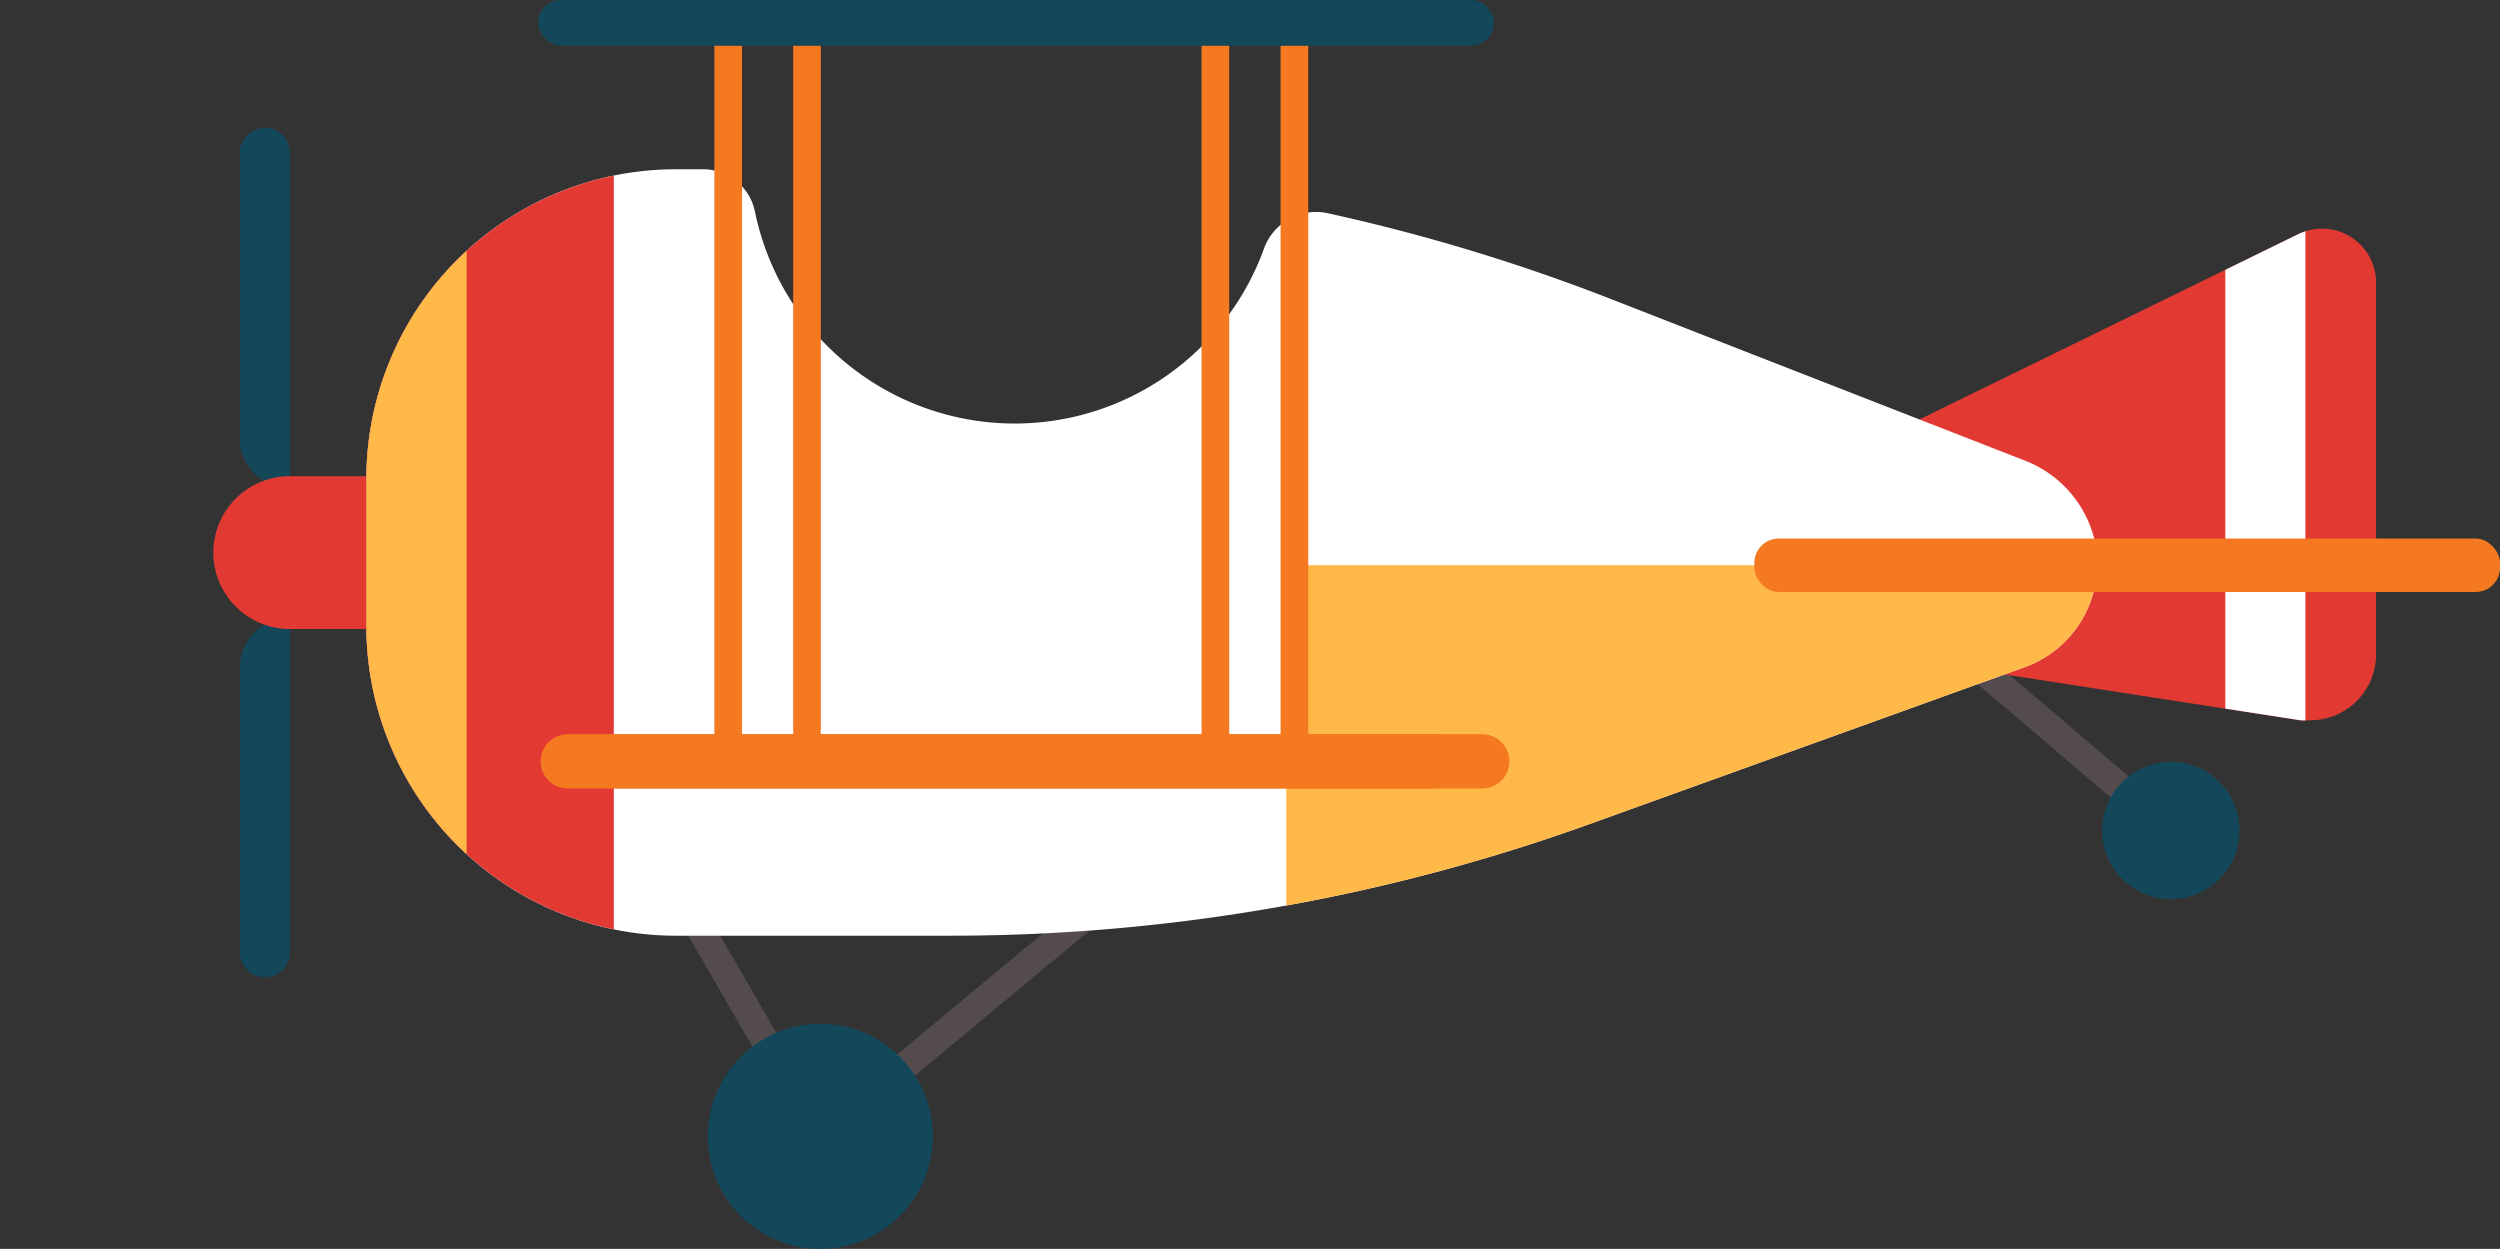 <svg xmlns="http://www.w3.org/2000/svg" xmlns:xlink="http://www.w3.org/1999/xlink" viewBox="0 0 120.23 60.06">
  <rect x="0" y="0" width="120.23" height="60.06" fill="#333333" stroke="none"/>
  <defs>
    <clipPath id="a">
      <path d="M92.31,20.17l18.22-8.91a2.6,2.6,0,0,1,3.74,2.34V31.47a3.17,3.17,0,0,1-3.15,3.17,3.89,3.89,0,0,1-.49,0L92.31,31.8Z" fill="none"/>
    </clipPath>
    <clipPath id="b">
      <path d="M97.3,22.12,77.42,14.36a91.42,91.42,0,0,0-13.63-4.12,2.67,2.67,0,0,0-3,1.71A12.75,12.75,0,0,1,36.3,10.14a2.55,2.55,0,0,0-2.53-2H32.51A14.89,14.89,0,0,0,17.62,23V30.1A14.89,14.89,0,0,0,32.51,45H45.74a90.64,90.64,0,0,0,30.68-5.36l20.94-7.55A5.28,5.28,0,0,0,100.74,26,5.48,5.48,0,0,0,97.3,22.12Z" fill="none"/>
    </clipPath>
  </defs>
  <title>plane-2</title>
  <g>
    <path d="M12.74,6.15h0a1.2,1.2,0,0,1,1.2,1.2h0V23.47h0a2.41,2.41,0,0,1-2.41-2.41V7.36a1.2,1.2,0,0,1,1.2-1.2h0Z" fill="#13485b"/>
    <path d="M13.94,29.7h0V45.8a1.2,1.2,0,0,1-1.2,1.2h0a1.2,1.2,0,0,1-1.2-1.2h0V32.11A2.41,2.41,0,0,1,13.94,29.7Z" fill="#13485b"/>
    <path d="M13.94,22.9h3.68v7.35H13.94a3.68,3.68,0,0,1-3.68-3.68h0A3.68,3.68,0,0,1,13.94,22.9Z" fill="#e23a33"/>
    <line x1="104.4" y1="39.94" x2="94.52" y2="31.53" fill="none" stroke="#544c4c" stroke-linecap="round" stroke-linejoin="round" stroke-width="1.33"/>
    <polyline points="32.85 43.24 39.45 54.65 54.02 42.54" fill="none" stroke="#544c4c" stroke-linecap="round" stroke-linejoin="round" stroke-width="1.33"/>
    <g>
      <path d="M92.31,20.17l18.22-8.91a2.6,2.6,0,0,1,3.74,2.34V31.47a3.17,3.17,0,0,1-3.15,3.17,3.89,3.89,0,0,1-.49,0L92.31,31.8Z" fill="#e23a33"/>
      <g clip-path="url(#a)">
        <rect x="107.02" y="8.16" width="3.85" height="29.76" fill="#fff"/>
      </g>
    </g>
    <g>
      <path d="M97.3,22.12,77.42,14.36a91.42,91.42,0,0,0-13.63-4.12,2.67,2.67,0,0,0-3,1.71A12.75,12.75,0,0,1,36.3,10.14a2.55,2.55,0,0,0-2.53-2H32.51A14.89,14.89,0,0,0,17.62,23V30.1A14.89,14.89,0,0,0,32.51,45H45.74a90.64,90.64,0,0,0,30.68-5.36l20.94-7.55A5.28,5.28,0,0,0,100.74,26,5.48,5.48,0,0,0,97.3,22.12Z" fill="#fff"/>
      <g clip-path="url(#b)">
        <g>
          <rect x="7.08" y="3.01" width="22.44" height="51.64" fill="#e23a33"/>
          <rect y="3.01" width="22.44" height="51.64" fill="#ffb948"/>
          <rect x="61.86" y="27.18" width="46.83" height="26.18" fill="#ffb948"/>
        </g>
      </g>
    </g>
    <circle cx="39.45" cy="54.65" r="5.41" fill="#13485b"/>
    <circle cx="104.4" cy="39.94" r="3.3" fill="#13485b"/>
    <rect x="84.37" y="25.9" width="35.86" height="2.57" rx="1.17" ry="1.17" fill="#f47920"/>
    <path d="M27.32,35.31h41.6a1.31,1.31,0,0,1,1.31,1.3h0a1.31,1.31,0,0,1-1.31,1.31H27.32A1.31,1.31,0,0,1,26,36.61h0A1.31,1.31,0,0,1,27.32,35.31Z" fill="#f47920"/>
    <path d="M29.68,35.31h41.6a1.31,1.31,0,0,1,1.31,1.3h0a1.31,1.31,0,0,1-1.31,1.31H29.68a1.31,1.31,0,0,1-1.31-1.31h0A1.31,1.31,0,0,1,29.68,35.31Z" fill="#f47920"/>
    <g>
      <line x1="58.45" y1="36.62" x2="58.45" y2="2.19" fill="none" stroke="#f47920" stroke-miterlimit="10" stroke-width="1.33"/>
      <line x1="62.25" y1="36.62" x2="62.25" y2="2.19" fill="none" stroke="#f47920" stroke-miterlimit="10" stroke-width="1.33"/>
    </g>
    <g>
      <line x1="35.02" y1="36.62" x2="35.02" y2="2.19" fill="none" stroke="#f47920" stroke-miterlimit="10" stroke-width="1.33"/>
      <line x1="38.81" y1="36.62" x2="38.81" y2="2.19" fill="none" stroke="#f47920" stroke-miterlimit="10" stroke-width="1.33"/>
    </g>
    <rect x="25.89" width="45.96" height="2.19" rx="1.09" ry="1.09" fill="#13485b"/>
  </g>
</svg>
